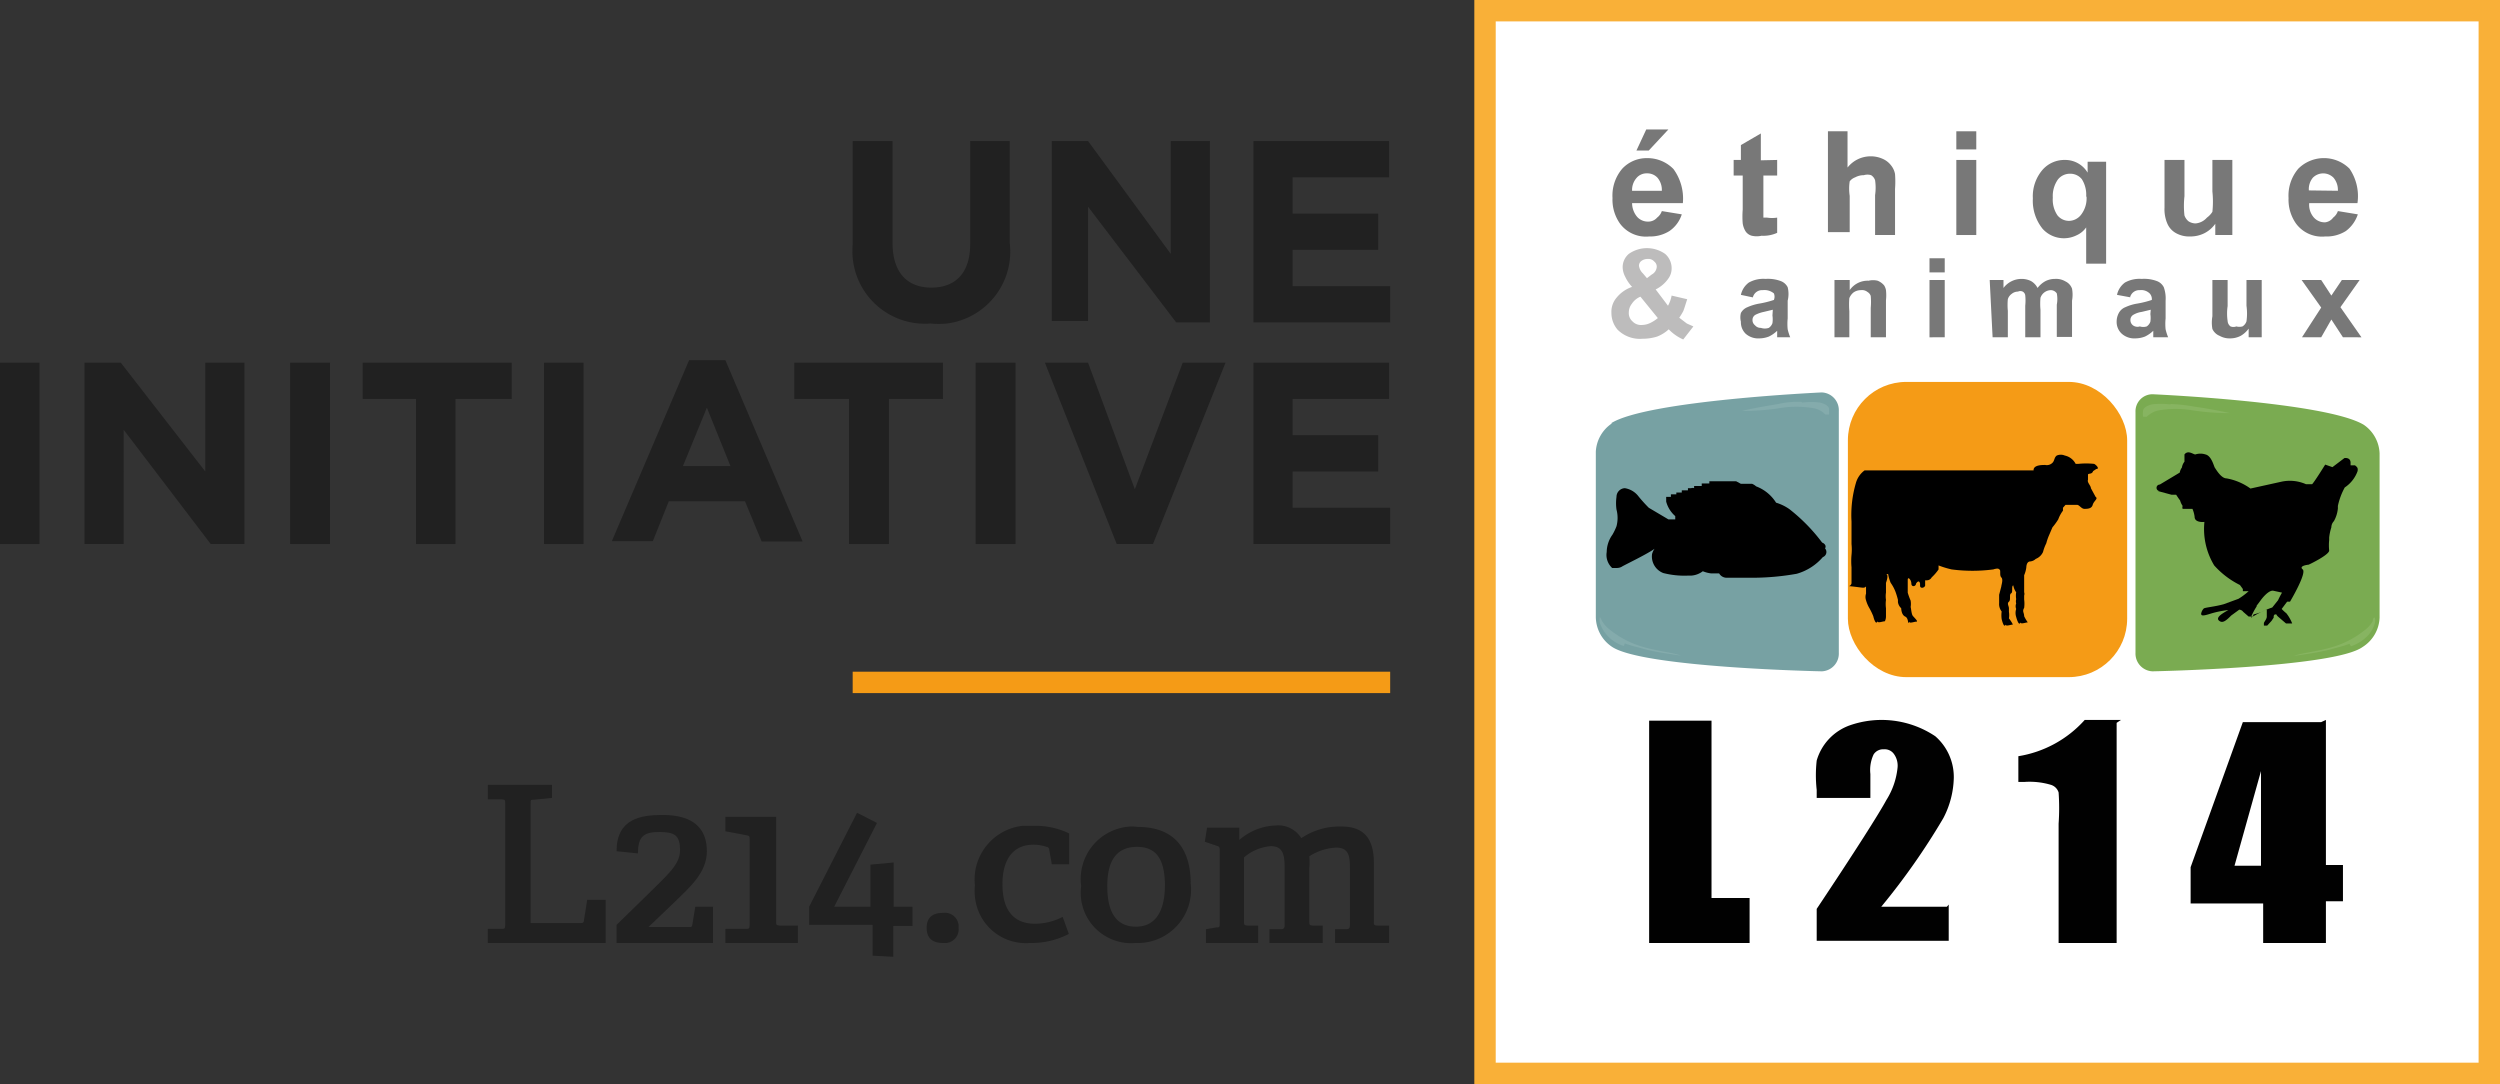 <svg xmlns="http://www.w3.org/2000/svg" viewBox="0 0 68.93 29.89"><rect x="0" y="0" width="68.93" height="29.89" fill="#333333" stroke="none"/><defs><style>.cls-1{fill:#fff;}.cls-2{fill:#f9b038;}.cls-3{fill:#7aab51;}.cls-4{fill:#77a1a3;}.cls-5{fill:#f59b16;}.cls-6{fill:#84abac;}.cls-7{fill:#87b461;}.cls-8{fill:#787878;}.cls-9{fill:#bdbcbc;}.cls-10{fill:#010101;}.cls-11{fill:#212121;}</style></defs><title>initiative-l214</title><g id="Calque_2" data-name="Calque 2"><g id="Calque_1-2" data-name="Calque 1"><g id="g5197-9"><rect id="rect5199-9" class="cls-1" x="40.95" y="0.3" width="27.69" height="29.3"/><path class="cls-2" d="M68.93,29.89H40.65V0H68.93ZM41.24,29.3h27.1V.59H41.24Z"/><g id="g7798-4-88"><path id="path26832-4-4" class="cls-3" d="M65.17,11.71c-1.06-.63-5.82-.84-5.82-.84a.47.47,0,0,0-.47.49h0V18a.49.49,0,0,0,.47.51h0s5-.1,5.79-.67a1,1,0,0,0,.47-.81V12.5A1,1,0,0,0,65.17,11.71Z"/><path id="path26836-1-0" class="cls-4" d="M44.42,11.67c1-.63,5.81-.85,5.81-.85a.49.49,0,0,1,.47.51h0V18a.49.49,0,0,1-.47.51h0s-4.95-.1-5.79-.68A1,1,0,0,1,44,17V12.45a1,1,0,0,1,.45-.78Z"/><rect id="rect26838-9-1" class="cls-5" x="50.95" y="10.53" width="7.7" height="8.14" rx="1.61"/><path id="path26936-9-9" class="cls-6" d="M49.67,11.08a2.35,2.35,0,0,0-.64.06c-.44.07-.85.15-1,.19h0a6.73,6.73,0,0,0,1-.07,2.8,2.8,0,0,1,1,0,.6.6,0,0,1,.3.17h.1v-.16s0-.11-.25-.17a2,2,0,0,0-.49,0Z"/><path id="path26938-7-4" class="cls-7" d="M59.86,11.14a4.5,4.5,0,0,1,.63.07c.44.06.85.15,1,.18h0a6.73,6.73,0,0,1-1-.07,2.8,2.8,0,0,0-1,0,.69.69,0,0,0-.3.17h-.1a.49.49,0,0,1,0-.17s0-.11.24-.17a2.09,2.09,0,0,1,.5,0Z"/><path id="path26940-4-8" class="cls-7" d="M64.78,17.75c-.18.07-.33.1-.54.16-.43.11-.89.15-1,.18h0c.18-.08.56-.11,1-.23a2.6,2.6,0,0,0,.94-.47.85.85,0,0,0,.24-.26s0-.11.06-.1a.38.38,0,0,1,0,.15.82.82,0,0,1-.18.33,1.17,1.17,0,0,1-.48.31Z"/><path id="path26942-5-4" class="cls-6" d="M44.8,17.74c.19.07.34.1.55.16.42.11.88.15,1,.18h0c-.18-.08-.56-.11-1-.23a2.6,2.6,0,0,1-.94-.47.85.85,0,0,1-.24-.26s-.05-.11-.06-.1a.38.38,0,0,0,0,.15,1,1,0,0,0,.66.64Z"/><g id="text26944-0-1"><path class="cls-8" d="M45.82,5.82l.55.09a.88.88,0,0,1-.34.46,1,1,0,0,1-.56.15.89.89,0,0,1-.8-.35,1.14,1.14,0,0,1-.21-.71,1.14,1.14,0,0,1,.27-.81.92.92,0,0,1,.68-.29,1,1,0,0,1,.73.3,1.38,1.38,0,0,1,.26.94H45a.59.59,0,0,0,.14.38.4.4,0,0,0,.31.13A.32.32,0,0,0,45.69,6,.38.38,0,0,0,45.82,5.82Zm0-.56a.52.52,0,0,0-.12-.36.38.38,0,0,0-.29-.12.36.36,0,0,0-.29.13.5.5,0,0,0-.12.35Zm-.7-1.11.27-.58H46l-.54.58Z"/><path class="cls-8" d="M49,4.41v.43h-.38V6h.1A.9.9,0,0,0,49,6v.42a.92.92,0,0,1-.43.08.61.61,0,0,1-.27,0,.3.3,0,0,1-.17-.12.58.58,0,0,1-.08-.22,2.41,2.41,0,0,1,0-.38V4.84H47.8V4.41H48V4l.55-.32v.74Z"/><path class="cls-8" d="M50.94,3.62v1a.81.81,0,0,1,.63-.31.8.8,0,0,1,.34.07.58.58,0,0,1,.23.18.53.53,0,0,1,.11.24,2.81,2.81,0,0,1,0,.41V6.48H51.7V5.38a1.41,1.41,0,0,0,0-.41.26.26,0,0,0-.11-.14.34.34,0,0,0-.2,0,.5.5,0,0,0-.24.06A.33.33,0,0,0,51,5a1.33,1.33,0,0,0,0,.4v1H50.4V3.62Z"/><path class="cls-8" d="M53.94,4.12v-.5h.55v.5Zm0,2.36V4.41h.55V6.48Z"/><path class="cls-8" d="M57.52,7.27v-1a.64.64,0,0,1-.27.22.79.79,0,0,1-.93-.18,1.23,1.23,0,0,1-.27-.84,1.12,1.12,0,0,1,.26-.78.8.8,0,0,1,.62-.28.72.72,0,0,1,.63.35v-.3h.51V7.27Zm0-1.85a.8.8,0,0,0-.12-.48.41.41,0,0,0-.33-.15.42.42,0,0,0-.33.16.79.79,0,0,0-.14.5.77.77,0,0,0,.13.49.41.41,0,0,0,.32.15.43.43,0,0,0,.33-.17.74.74,0,0,0,.15-.5Z"/><path class="cls-8" d="M61.08,6.48V6.17a.83.83,0,0,1-.3.26.86.86,0,0,1-.39.09A.75.75,0,0,1,60,6.43a.55.55,0,0,1-.24-.26,1,1,0,0,1-.08-.45V4.41h.55v1a2.35,2.35,0,0,0,0,.53.36.36,0,0,0,.11.16.36.36,0,0,0,.2.06A.47.47,0,0,0,60.85,6,.57.57,0,0,0,61,5.84a2.62,2.62,0,0,0,0-.56V4.41h.55V6.48Z"/><path class="cls-8" d="M64.46,5.82l.55.09a.94.94,0,0,1-.33.46,1,1,0,0,1-.57.15.89.89,0,0,1-.8-.35,1.14,1.14,0,0,1-.21-.71,1.14,1.14,0,0,1,.27-.81,1,1,0,0,1,1.41,0A1.34,1.34,0,0,1,65,5.6H63.67a.53.53,0,0,0,.13.4.4.4,0,0,0,.31.13A.32.32,0,0,0,64.33,6,.38.38,0,0,0,64.46,5.82Zm0-.56a.52.52,0,0,0-.12-.36.4.4,0,0,0-.57,0h0a.49.49,0,0,0-.11.35Z"/></g><g id="text26948-8-0"><path class="cls-8" d="M48.33,8.2,48,8.13a.57.57,0,0,1,.22-.34.82.82,0,0,1,.46-.1,1,1,0,0,1,.42.06.35.35,0,0,1,.19.17.77.77,0,0,1,0,.37v.49a1.5,1.5,0,0,0,0,.3,1.42,1.42,0,0,0,.07.22H49V9.12a.87.87,0,0,1-.23.16.75.75,0,0,1-.26.05.52.52,0,0,1-.38-.13A.44.44,0,0,1,48,8.87a.49.49,0,0,1,0-.24.35.35,0,0,1,.18-.16,1.39,1.39,0,0,1,.33-.1,2.6,2.6,0,0,0,.4-.1h0a.24.24,0,0,0,0-.18A.41.41,0,0,0,48.6,8,.26.26,0,0,0,48.33,8.2Zm.55.34-.25.06a.9.9,0,0,0-.23.08.16.16,0,0,0-.08.14.18.18,0,0,0,.07.15.2.2,0,0,0,.16.07.34.34,0,0,0,.22,0,.26.26,0,0,0,.1-.13.74.74,0,0,0,0-.21Z"/><path class="cls-8" d="M52,9.3h-.42V8.49a1.82,1.82,0,0,0,0-.33.2.2,0,0,0-.09-.11A.24.24,0,0,0,51.31,8a.36.36,0,0,0-.2.06.38.38,0,0,0-.12.16,2.16,2.16,0,0,0,0,.36V9.3h-.41V7.72H51V8a.6.6,0,0,1,.52-.26.53.53,0,0,1,.25,0,.46.46,0,0,1,.18.13A.38.38,0,0,1,52,8a1.31,1.31,0,0,1,0,.28Z"/><path class="cls-8" d="M53.2,7.51V7.12h.42v.39Zm0,1.79V7.72h.42V9.3Z"/><path class="cls-8" d="M54.86,7.72h.38v.22a.62.62,0,0,1,.5-.25.58.58,0,0,1,.26.06.47.47,0,0,1,.18.19.67.67,0,0,1,.22-.19.58.58,0,0,1,.26-.06.5.5,0,0,1,.29.07.35.35,0,0,1,.18.2.92.92,0,0,1,0,.33v1h-.42V8.4a.81.81,0,0,0,0-.31A.2.2,0,0,0,56.54,8a.31.31,0,0,0-.28.21,1.82,1.82,0,0,0,0,.33V9.3h-.42V8.43a1.41,1.41,0,0,0,0-.29.14.14,0,0,0-.07-.1.15.15,0,0,0-.13,0,.27.27,0,0,0-.17.06.28.28,0,0,0-.11.15,1.71,1.71,0,0,0,0,.32V9.3h-.42Z"/><path class="cls-8" d="M58.75,8.2l-.38-.07a.57.57,0,0,1,.22-.34.82.82,0,0,1,.46-.1,1,1,0,0,1,.42.06.35.35,0,0,1,.19.17.92.92,0,0,1,.05.37v.49a1.5,1.5,0,0,0,0,.3,1.42,1.42,0,0,0,.07.22h-.41V9.12a.87.87,0,0,1-.23.16.75.75,0,0,1-.26.05.52.52,0,0,1-.38-.13.44.44,0,0,1-.14-.33.5.5,0,0,1,.06-.24.35.35,0,0,1,.18-.16,1.26,1.26,0,0,1,.33-.1,2.6,2.6,0,0,0,.4-.1h0a.23.23,0,0,0-.06-.18A.33.33,0,0,0,59,8a.26.26,0,0,0-.27.2Zm.55.34-.25.06a.63.63,0,0,0-.23.08.16.16,0,0,0-.08.14.18.18,0,0,0,.07.15A.21.21,0,0,0,59,9a.31.31,0,0,0,.19,0,.26.26,0,0,0,.1-.13.74.74,0,0,0,0-.21Z"/><path class="cls-8" d="M62,9.3V9.06a.7.7,0,0,1-.22.2.63.63,0,0,1-.3.07.55.55,0,0,1-.28-.07.37.37,0,0,1-.2-.19,1,1,0,0,1,0-.35v-1h.42v.72a1.41,1.41,0,0,0,0,.41A.2.2,0,0,0,61.5,9a.22.22,0,0,0,.16,0,.32.32,0,0,0,.17,0,.26.26,0,0,0,.11-.14,1.55,1.55,0,0,0,0-.43V7.72h.42V9.3Z"/><path class="cls-8" d="M63.47,9.3,64,8.48l-.54-.76H64l.28.43.29-.43h.49l-.53.75.58.83H64.6l-.32-.49L64,9.3Z"/></g><g id="text26952-6-3"><path class="cls-9" d="M46.69,9l-.28.36a1.26,1.26,0,0,1-.4-.28,1,1,0,0,1-.32.2,1.34,1.34,0,0,1-.4.06.87.87,0,0,1-.69-.25.71.71,0,0,1-.17-.46.6.6,0,0,1,.14-.42.94.94,0,0,1,.43-.3,1.07,1.07,0,0,1-.19-.28.59.59,0,0,1-.07-.26A.48.48,0,0,1,44.91,7a.87.87,0,0,1,1,0,.52.52,0,0,1,.18.4.47.47,0,0,1-.09.28.92.92,0,0,1-.35.3l.34.45a.94.94,0,0,0,.1-.28l.43.1c-.05.15-.08.26-.11.33a1.74,1.74,0,0,1-.11.18l.21.16Zm-1.46-.82a.52.52,0,0,0-.24.2.38.38,0,0,0-.08.23.3.3,0,0,0,.1.25.32.32,0,0,0,.26.1.54.54,0,0,0,.22-.05,1,1,0,0,0,.22-.14Zm.18-.51.13-.1a.26.26,0,0,0,.14-.21.18.18,0,0,0-.07-.15.21.21,0,0,0-.18-.07.28.28,0,0,0-.18.06.16.16,0,0,0-.06.13.36.36,0,0,0,.11.21Z"/></g></g></g><path id="path26834-1-2" class="cls-10" d="M47.19,19.87v4.89h1.05V26H45.47V19.87h1.72m6.54,5.07v1H50.09v-.88c1.08-1.62,1.72-2.63,1.92-3a2.06,2.06,0,0,0,.31-.9.55.55,0,0,0-.1-.37.31.31,0,0,0-.28-.13.31.31,0,0,0-.28.14,1,1,0,0,0-.09.54V22H50.09v-.22a3.66,3.66,0,0,1,0-.81A1.46,1.46,0,0,1,51,20a2.66,2.66,0,0,1,2.36.3,1.49,1.49,0,0,1,.51,1.15,2.51,2.51,0,0,1-.29,1.11A18.88,18.88,0,0,1,51.87,25h1.81m4.68-5.07V26h-1.6V22.71a6.17,6.17,0,0,0,0-.86.32.32,0,0,0-.21-.21,2.06,2.06,0,0,0-.74-.08h-.16v-.71a3.12,3.12,0,0,0,1.83-1h1m5.65,0v4h.47v1h-.47V26H62.4V24.91h-2v-1l1.44-4H64m-1.66,4V21.26l-.73,2.61h.73"/><path d="M59.5,13.54l.37.1H60l.06.09.05.07a.51.51,0,0,0,.07.15.11.11,0,0,0,0,.08h.27a.79.79,0,0,1,.06.22c0,.14.18.15.27.14a1.94,1.94,0,0,0,.27,1.2,2.35,2.35,0,0,0,.71.54l.08.11h0v.06H62a1.86,1.86,0,0,1-.28.21l-.41.15c-.25.07-.53.09-.55.12a.27.27,0,0,0-.07.14c0,.07.07.06.26,0h0a2.66,2.66,0,0,1,.49-.1h0c-.14.08-.36.2-.26.29s.2,0,.34-.14l.22-.16h0a.14.14,0,0,1,.11.06L62,17h0L62,17h.09c.09,0,0,0,.05-.06h0a1.42,1.42,0,0,0,.36-.14h0V17c0,.07-.07.14-.08.18h0v.07h.09l.12-.13h0l.06-.09V17h0s0-.06.05-.06,0,0,.08.07l.21.18h.17a1.1,1.1,0,0,0-.16-.28h0a1.21,1.21,0,0,1-.13-.12l.15-.2h.08s.47-.79.35-.89.15-.13.16-.13.57-.27.57-.39a1.41,1.41,0,0,1,0-.29v-.07a1.4,1.4,0,0,1,.06-.28.25.25,0,0,1,.07-.17.89.89,0,0,0,.11-.35h0v-.07a1.84,1.84,0,0,1,.19-.51A.91.91,0,0,0,65,13a.17.17,0,0,0,0-.1.23.23,0,0,0-.07-.07h-.12v-.07c0-.16-.17-.13-.17-.13h0l-.33.25-.2-.07s-.29.47-.36.54h-.17a1.1,1.1,0,0,0-.67-.07l-.86.19a1.61,1.61,0,0,0-.66-.28c-.15,0-.29-.25-.32-.29s-.09-.33-.26-.37a.45.45,0,0,0-.28,0c-.06,0-.2-.13-.3,0h0s0,0,0,.07v.08h0v.05a.33.33,0,0,0-.07.16h0a.35.35,0,0,0-.06.14l-.55.33a.09.09,0,1,0,0,.18Zm2.72,3.16h0l.12-.16h0s.21-.29.35-.25l.23.05h0c-.06.1-.11.21-.11.21h0l-.16.2h0a2.58,2.58,0,0,0-.58.28h0V17h0a2.07,2.07,0,0,1,.15-.28Z"/><path d="M51.45,16.17c.06-.06,0-.09,0-.15v.3a0,0,0,0,1,0,.05.28.28,0,0,0,0,.18.94.94,0,0,0,.1.23,2,2,0,0,1,.1.21h0s.06.27.12.14c0,.06.14,0,.2,0A.31.31,0,0,0,52,17h0v-.23a.89.89,0,0,1,0-.23.67.67,0,0,1,0-.2v-.27h0s.09-.23,0-.24h.06a1.09,1.09,0,0,0,.07.24,1.12,1.12,0,0,1,.13.24,2,2,0,0,1,.07.23v.06a.28.28,0,0,0,.09.17s0,.18.11.23.06.26.11.14c0,.06.14,0,.2,0s-.06-.11-.1-.16-.05-.24-.06-.24a.54.54,0,0,0,0-.18v0a1.77,1.77,0,0,1-.08-.22h0v-.35c0-.11.1,0,.1.1h0c0,.1.12.09.13,0h0s.08-.13.11,0v.06c0,.08.11.07.14,0h0V16h.05a.15.15,0,0,0,.13-.08,1.3,1.3,0,0,0,.19-.22v-.11a2.47,2.47,0,0,0,.36.11,4.43,4.43,0,0,0,1.15,0h0s.14-.05.16,0h0c.06,0,0,.16.06.22s0,.21,0,.25h0l-.06.23v.23a.33.33,0,0,0,.07.23.74.74,0,0,0,0,.21h0s.06.27.11.15c0,.06.15,0,.2,0a1,1,0,0,0-.11-.17.54.54,0,0,0,0-.18v-.1c0-.06-.06-.13,0-.18s0-.2.06-.23,0-.2.06-.22a.46.46,0,0,0,.08.19h0a.61.61,0,0,0,0,.19h0a.24.24,0,0,0,0,.12.2.2,0,0,0,0,.15.36.36,0,0,0,0,.22h0s.07.28.12.15c0,.06.15,0,.2,0a1,1,0,0,1-.1-.17h0c0-.1-.06-.13,0-.23h0a.89.89,0,0,0,0-.23h0v-.11a.14.14,0,0,0,0-.09v-.07h0v-.17h0v-.23a.79.79,0,0,0,.06-.22h0s0-.16.11-.16a.26.26,0,0,0,.15-.07h0a.37.37,0,0,0,.2-.19,1.17,1.17,0,0,1,.09-.24,1.55,1.55,0,0,1,.08-.23h0l.09-.21a1.77,1.77,0,0,0,.16-.22.92.92,0,0,1,.13-.24V14h0l.07-.08h.32c.06,0,.12.11.2.11s.2,0,.23-.11.16-.17.08-.22l-.13-.24c0-.07-.11-.16-.08-.23v-.14c0-.05.11,0,.14-.1l.09-.06c.1,0,0-.11-.06-.14a2.13,2.13,0,0,0-.44,0h-.07a.44.44,0,0,0-.3-.23.28.28,0,0,0-.22,0c-.07.05-.06.13-.11.19a.22.22,0,0,1-.21.07c-.09,0-.33,0-.32.15H55.05c-.57,0-1.14,0-1.71,0H51.41a.65.65,0,0,0-.24.35,3.15,3.15,0,0,0-.12,1.06V15a1.5,1.5,0,0,1,0,.3,1.93,1.93,0,0,0,0,.34h0V16h0v.08a.1.1,0,0,1-.07.08C51.38,16.2,51.39,16.23,51.45,16.17Z"/><path d="M50.32,15.12a.09.09,0,0,0,0-.1.16.16,0,0,0-.08-.06,4.9,4.9,0,0,0-.9-.92,1.27,1.27,0,0,0-.37-.18,1.11,1.11,0,0,0-.55-.45.41.41,0,0,0-.11-.07H48l-.13-.07h-.74v.06h-.21v.07h-.21v.06a.11.11,0,0,0-.08,0h-.09v.06h-.17v.06h-.15v.05h-.15v.07h-.13v.08h0v.05a.8.8,0,0,0,.25.4v.09H46L45.46,14a4.12,4.12,0,0,1-.28-.31.59.59,0,0,0-.38-.23h0a.24.24,0,0,0-.23.24,1.26,1.26,0,0,0,0,.35.9.9,0,0,1,0,.46,1.63,1.63,0,0,1-.11.23.84.84,0,0,0-.16.48.49.49,0,0,0,.15.44h.14a.27.27,0,0,0,.15-.05c.25-.13.52-.26.79-.42l.09-.06a.41.41,0,0,0-.07.15.49.49,0,0,0,.31.52,2.35,2.35,0,0,0,.7.07h.08a.59.59,0,0,0,.31-.12.86.86,0,0,0,.23.06h.22a.24.24,0,0,0,.21.12H48l.19,0h.14a7,7,0,0,0,1.21-.11,1.49,1.49,0,0,0,.72-.46h0A.15.15,0,0,0,50.32,15.12Z"/><path class="cls-11" d="M23.51,6.73V3.89h1.1V6.7c0,.81.4,1.23,1.07,1.23s1.07-.41,1.07-1.2V3.89h1.09v2.8a2,2,0,0,1-1.73,2.23,2.26,2.26,0,0,1-.45,0A2,2,0,0,1,23.51,7.1,2.28,2.28,0,0,1,23.51,6.73Z"/><path class="cls-11" d="M29,3.89h1L32.28,7V3.89h1.08v5h-.93L30,5.7V8.85H29Z"/><path class="cls-11" d="M34.56,3.89H38.3v1H35.64v1H38v1H35.64v1h2.69v1H34.56Z"/><path class="cls-11" d="M0,10H1.09v5H0Z"/><path class="cls-11" d="M2.33,10h1l2.33,3V10H6.74v5H5.81l-2.4-3.15V15H2.33Z"/><path class="cls-11" d="M8,10H9.1v5H8Z"/><path class="cls-11" d="M11.47,11H10V10h4.11v1H12.56V15H11.47Z"/><path class="cls-11" d="M15,10h1.09v5H15Z"/><path class="cls-11" d="M19,9.93h1l2.13,5H21l-.46-1.11h-2.1L18,14.92H16.87Zm1.14,2.92-.65-1.61-.66,1.61Z"/><path class="cls-11" d="M23.41,11H21.9V10H26v1H24.51V15h-1.1Z"/><path class="cls-11" d="M26.9,10H28v5H26.9Z"/><path class="cls-11" d="M28.81,10H30l1.29,3.49L32.61,10h1.18l-2,5h-1Z"/><path class="cls-11" d="M34.56,10H38.3v1H35.64v1H38v1H35.64v1h2.69v1H34.56Z"/><rect class="cls-5" x="23.51" y="18.52" width="14.82" height="0.59"/><path class="cls-11" d="M13.45,26v-.39h.38c.08,0,.1,0,.1-.12V22.16c0-.09,0-.12-.1-.12l-.38,0v-.4h1.77V22l-.5.05c-.09,0-.09,0-.09.12v3.28H16c.07,0,.09,0,.1-.07l.09-.57h.51V26Z"/><path class="cls-11" d="M17,26v-.5l.81-.79c.58-.58.94-.86.94-1.27s-.15-.5-.57-.5-.59.11-.59.59L17,23.47c0-.9.67-1,1.27-1,.88,0,1.22.4,1.22,1s-.48,1-.93,1.44l-.68.65H19c.06,0,.08,0,.09-.07l.08-.49h.49v1Z"/><path class="cls-11" d="M20,26v-.39h.57c.08,0,.1,0,.1-.12V23.15c0-.08,0-.11-.09-.12L20,22.92l0-.4H21.4V25.4c0,.1,0,.11.09.12H22V26Z"/><path class="cls-11" d="M24.06,26.35V25.5H22.31V25l1.32-2.59.55.28L23,25h1V23.84l.64-.06V25h.52v.53h-.53v.85Z"/><path class="cls-11" d="M26,26q-.45,0-.45-.42c0-.27.15-.41.45-.41a.38.38,0,0,1,.43.33v.08a.38.38,0,0,1-.33.42Z"/><path class="cls-11" d="M29.47,25.75A2.22,2.22,0,0,1,28.4,26a1.41,1.41,0,0,1-1.52-1.29,1.51,1.51,0,0,1,0-.3,1.49,1.49,0,0,1,1.31-1.64h.29a2.14,2.14,0,0,1,1,.21v.85H29l-.07-.4a.08.08,0,0,0-.07-.08,1.15,1.15,0,0,0-.37-.06c-.46,0-.85.29-.85,1.09s.38,1.09.9,1.09a1.68,1.68,0,0,0,.76-.19Z"/><path class="cls-11" d="M29.81,24.43a1.45,1.45,0,0,1,1.24-1.63,1.15,1.15,0,0,1,.32,0c1.05,0,1.46.65,1.46,1.56A1.47,1.47,0,0,1,31.31,26,1.39,1.39,0,0,1,29.81,24.43Zm2.31,0c0-.77-.26-1.08-.77-1.08s-.82.31-.82,1.08.28,1.12.79,1.12.8-.38.8-1.16Z"/><path class="cls-11" d="M36.81,26v-.38h.31c.09,0,.1-.05.1-.12V24c0-.35,0-.63-.38-.63a1.51,1.51,0,0,0-.74.24,1.82,1.82,0,0,1,0,.33V25.4c0,.1,0,.11.09.12h.28V26H35v-.38h.32c.09,0,.1-.05.1-.12V24c0-.35,0-.67-.38-.67a1.29,1.29,0,0,0-.74.31V25.4c0,.1,0,.11.1.12h.29V26H33.25v-.38l.29-.05c.08,0,.09,0,.09-.12v-2c0-.07,0-.11-.08-.13l-.33-.11.06-.39h.89v.34h0a1.61,1.61,0,0,1,1-.4.75.75,0,0,1,.71.35A1.87,1.87,0,0,1,37,22.79c.66,0,.88.4.88,1V25.4c0,.1,0,.11.09.12h.33V26Z"/></g></g></svg>